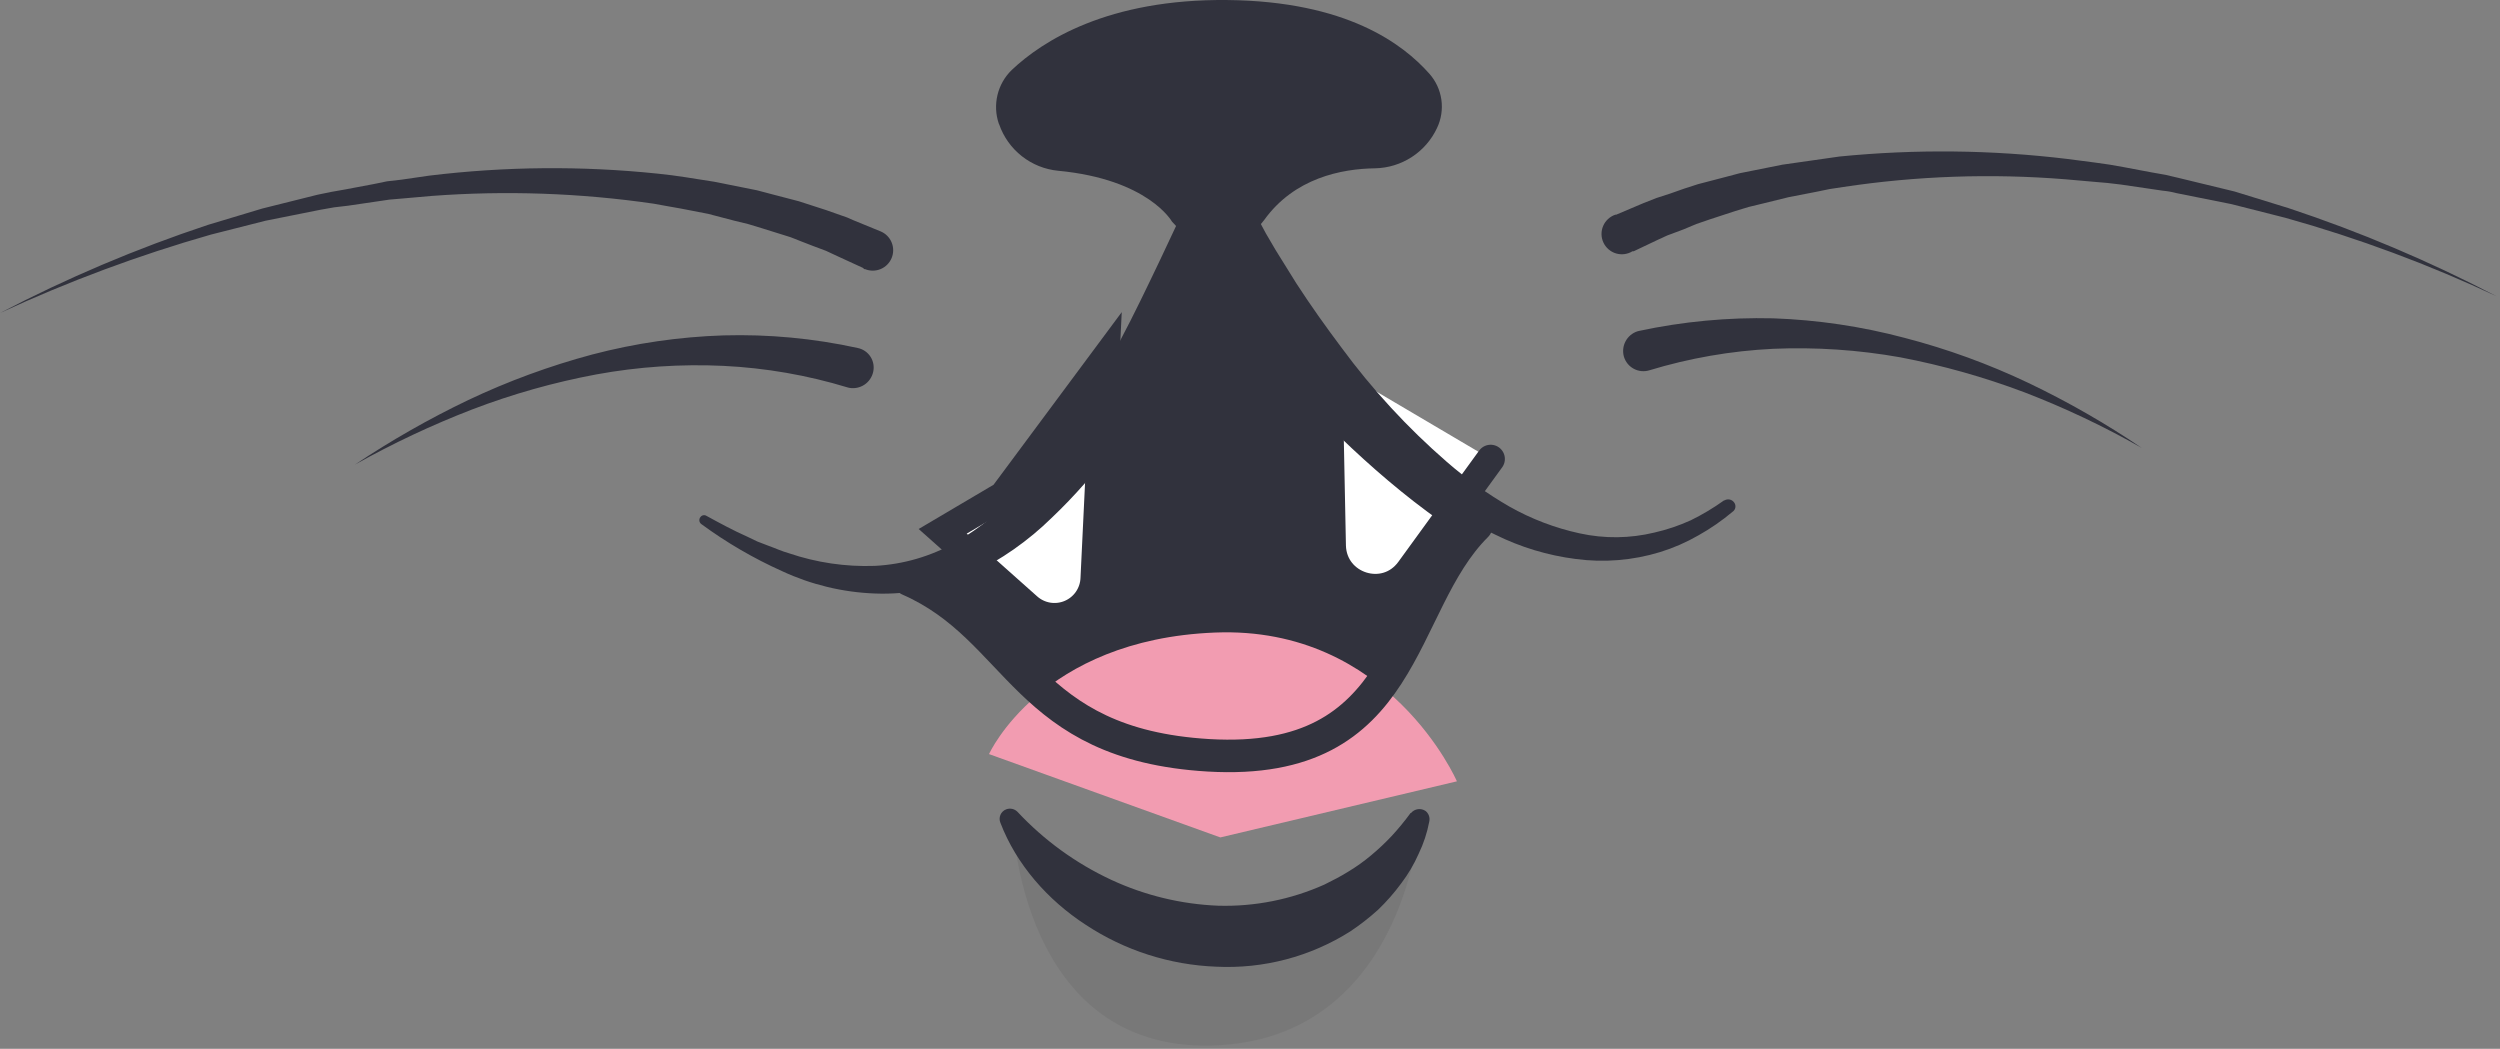 <svg width="615" height="258" viewBox="0 0 615 258" fill="none" xmlns="http://www.w3.org/2000/svg">
<rect x="0" y="0" width="615" height="258" fill="#808080" stroke="none"/>
<path d="M223.6 142.606C251.2 154.706 251.8 183.106 297.3 185.806C346.8 188.706 343.4 149.006 363.2 129.306C327.8 107.106 298.4 65.606 298.4 65.606C257.9 139.506 223.6 142.606 223.6 142.606Z" fill="#31323D"/>
<path d="M243.3 185.506C243.3 185.506 256 157.306 298.9 155.606C341.8 153.906 358.4 192.206 358.4 192.206L300.2 206.006L243.3 185.506Z" fill="#F29CB1"/>
<path d="M271.9 88.106L269.3 142.306C269.229 144.185 268.625 146.005 267.557 147.553C266.49 149.101 265.004 150.313 263.273 151.047C261.543 151.782 259.638 152.008 257.784 151.7C255.929 151.391 254.2 150.561 252.8 149.306L231.9 130.706L246.8 121.906L271.9 88.106Z" fill="white" stroke="#31323D" stroke-width="7" stroke-miterlimit="10" stroke-linecap="round"/>
<path d="M326.7 89.306L327.6 134.306C327.9 144.406 340.8 148.506 346.8 140.306L366.7 112.906" fill="white"/>
<path d="M326.7 89.306L327.6 134.306C327.9 144.406 340.8 148.506 346.8 140.306L366.7 112.906" stroke="#31323D" stroke-width="7" stroke-miterlimit="10" stroke-linecap="round"/>
<path d="M223.6 142.606C251.2 154.706 251.8 183.106 297.3 185.806C346.8 188.706 343.4 149.006 363.2 129.306C327.8 107.106 298.4 65.606 298.4 65.606C257.9 139.506 223.6 142.606 223.6 142.606Z" stroke="#31323D" stroke-width="8" stroke-linecap="round" stroke-linejoin="round"/>
<path d="M309.2 53.306L311.4 57.406L313.8 61.506L318.9 69.706C322.4 75.106 326.1 80.306 330 85.506C337.568 95.802 346.254 105.226 355.9 113.606C360.666 117.761 365.823 121.445 371.3 124.606C376.702 127.663 382.534 129.888 388.6 131.206C394.668 132.542 400.962 132.473 407 131.006C410.06 130.309 413.042 129.303 415.9 128.006C418.765 126.604 421.508 124.965 424.1 123.106H424.2C424.589 122.871 425.053 122.792 425.498 122.885C425.943 122.977 426.337 123.235 426.6 123.606C426.731 123.781 426.826 123.981 426.877 124.194C426.928 124.406 426.935 124.627 426.898 124.843C426.86 125.059 426.779 125.264 426.659 125.447C426.539 125.63 426.383 125.786 426.2 125.906C423.587 128.098 420.775 130.04 417.8 131.706C414.828 133.418 411.675 134.793 408.4 135.806C401.671 137.869 394.574 138.449 387.6 137.506C380.711 136.626 374.018 134.598 367.8 131.506C361.598 128.562 355.702 125.011 350.2 120.906C339.346 112.75 329.42 103.427 320.6 93.106C316.1 88.106 311.9 82.806 307.8 77.506L301.8 69.306L299 65.106L296.1 60.706C295.058 59.021 294.725 56.991 295.175 55.061C295.625 53.131 296.82 51.458 298.5 50.406C300.201 49.359 302.246 49.024 304.192 49.474C306.138 49.923 307.829 51.12 308.9 52.806L309.1 53.206L309.2 53.306Z" fill="#31323D"/>
<path d="M306.2 48.906C306.716 49.996 306.923 51.207 306.8 52.406C306.701 53.348 306.43 54.263 306 55.106L303.4 60.206L298.1 70.306C294.5 77.006 290.8 83.706 286.9 90.306C283 96.906 278.8 103.406 274.2 109.706C269.582 116.065 264.394 121.99 258.7 127.406C252.934 133.056 246.279 137.718 239 141.206C231.594 144.668 223.469 146.314 215.3 146.006C207.375 145.723 199.589 143.852 192.4 140.506C185.375 137.353 178.705 133.465 172.5 128.906C172.374 128.809 172.269 128.687 172.19 128.548C172.112 128.409 172.062 128.257 172.043 128.098C172.025 127.94 172.038 127.78 172.082 127.627C172.126 127.473 172.2 127.331 172.3 127.206C172.462 126.972 172.709 126.809 172.989 126.753C173.269 126.697 173.56 126.752 173.8 126.906V126.906C177.1 128.706 180.4 130.506 183.8 132.006L186.3 133.206L188.9 134.206C190.6 134.806 192.3 135.606 194.1 136.106C200.887 138.411 208.037 139.461 215.2 139.206C222.194 138.848 229.008 136.862 235.1 133.406C241.161 129.844 246.655 125.395 251.4 120.206C261 109.606 268.6 96.906 275.5 83.906C279 77.306 282.2 70.606 285.4 63.906L290.2 53.706L292.5 48.606C292.915 47.709 293.491 46.896 294.2 46.206C295.094 45.495 296.111 44.953 297.2 44.606C298.966 44.095 300.859 44.251 302.518 45.044C304.177 45.836 305.488 47.211 306.2 48.906V48.906Z" fill="#31323D"/>
<path d="M245.7 30.406C244.929 28.129 244.82 25.679 245.387 23.343C245.953 21.006 247.171 18.878 248.9 17.206C256.4 10.106 272.5 -0.294 301.9 0.006C331.3 0.306 345.1 10.806 351.6 18.106C353.204 19.903 354.24 22.134 354.578 24.519C354.916 26.903 354.541 29.335 353.5 31.506C352.14 34.409 349.997 36.874 347.311 38.623C344.625 40.372 341.504 41.336 338.3 41.406C330 41.506 318.4 43.806 311 54.106C310.554 54.718 310.051 55.288 309.5 55.806L309.2 56.106C307.729 57.389 306.019 58.366 304.167 58.98C302.315 59.595 300.36 59.835 298.414 59.686C296.469 59.537 294.573 59.002 292.836 58.113C291.1 57.224 289.558 55.998 288.3 54.506V54.506C288.3 54.506 282.5 44.106 260.3 42.006C257.046 41.691 253.951 40.449 251.381 38.429C248.811 36.408 246.874 33.694 245.8 30.606L245.7 30.406Z" fill="#31323D"/>
<g style="mix-blend-mode:multiply" opacity="0.2">
<path d="M249.2 202.706C249.2 202.706 251.2 258.306 297.9 257.206C344.6 256.106 348.9 204.206 348.9 204.206C348.9 204.206 332.3 227.106 303.1 227.006C273.9 226.906 249.2 202.706 249.2 202.706Z" fill="#595959"/>
</g>
<path d="M351.6 202.106C351.083 204.842 350.209 207.498 349 210.006C347.86 212.601 346.416 215.051 344.7 217.306C342.991 219.633 341.084 221.808 339 223.806C336.866 225.737 334.593 227.508 332.2 229.106C322.36 235.339 310.834 238.377 299.2 237.806C287.759 237.373 276.657 233.81 267.1 227.506C257.7 221.406 250 212.606 246.1 202.406C245.97 202.098 245.904 201.767 245.904 201.433C245.905 201.099 245.972 200.768 246.103 200.461C246.233 200.153 246.424 199.875 246.664 199.642C246.904 199.409 247.188 199.227 247.5 199.106C247.974 198.921 248.492 198.88 248.99 198.986C249.488 199.093 249.943 199.343 250.3 199.706V199.706C256.829 206.692 264.636 212.361 273.3 216.406C281.59 220.265 290.563 222.441 299.7 222.806C308.68 223.056 317.601 221.278 325.8 217.606C327.8 216.606 329.8 215.606 331.7 214.406C333.668 213.222 335.541 211.884 337.3 210.406C339.095 208.911 340.798 207.308 342.4 205.606C344.035 203.826 345.571 201.957 347 200.006H347.1C347.53 199.49 348.137 199.152 348.803 199.06C349.469 198.967 350.145 199.127 350.7 199.506C351.078 199.812 351.363 200.218 351.522 200.678C351.681 201.137 351.708 201.632 351.6 202.106V202.106Z" fill="#31323D"/>
<path d="M212.3 65.906L206.2 63.106L203.2 61.706L200 60.506L196.9 59.306C195.8 58.906 194.8 58.406 193.7 58.106L187.3 56.106L184 55.106L180.7 54.306L174.2 52.606L167.5 51.306L164.1 50.706L160.8 50.106C142.691 47.472 124.348 46.835 106.1 48.206L99.3 48.806L95.8 49.106L92.4 49.606L85.6 50.606L82.2 51.006L78.8 51.606L65.3 54.306L51.9 57.706C34.124 62.781 16.772 69.233 0 77.006C16.455 68.407 33.577 61.15 51.2 55.306L64.5 51.306L78.1 47.906L81.5 47.206L84.9 46.606L91.8 45.306L95.2 44.606L98.7 44.206L105.6 43.206C124.222 40.94 143.04 40.772 161.7 42.706L165.2 43.106L168.7 43.606L175.7 44.706L182.7 46.106L186.2 46.806L189.6 47.706L196.5 49.506L199.9 50.606L203.3 51.706L206.7 52.906C207.832 53.253 208.936 53.687 210 54.206L216.6 56.906C217.833 57.41 218.816 58.383 219.332 59.612C219.847 60.84 219.854 62.223 219.35 63.456C218.846 64.69 217.873 65.672 216.645 66.188C215.416 66.704 214.033 66.71 212.8 66.206H212.6L212.3 65.906Z" fill="#31323D"/>
<path d="M208.5 95.306C198.59 92.291 188.346 90.511 178 90.006C167.521 89.509 157.019 90.214 146.7 92.106C136.295 94.048 126.087 96.926 116.2 100.706C106.255 104.545 96.597 109.09 87.3 114.306C96.21 108.35 105.534 103.037 115.2 98.406C125.007 93.758 135.215 90.01 145.7 87.206C156.256 84.434 167.091 82.857 178 82.506C189.085 82.193 200.167 83.234 211 85.606C211.641 85.737 212.249 85.994 212.789 86.363C213.329 86.732 213.79 87.205 214.144 87.755C214.498 88.305 214.739 88.92 214.851 89.564C214.964 90.209 214.946 90.869 214.8 91.506C214.511 92.793 213.736 93.918 212.636 94.645C211.536 95.372 210.197 95.645 208.9 95.406L208.5 95.306Z" fill="#31323D"/>
<path d="M397.6 52.806L404.2 50.006L407.5 48.706L410.9 47.606L414.3 46.406L417.7 45.306L424.6 43.506L428 42.606L431.5 41.906L438.5 40.506L445.5 39.506L449 39.006L452.5 38.506C471.166 36.655 489.978 36.856 508.6 39.106L515.5 40.006L519 40.506L522.4 41.106L529.3 42.406L532.7 43.006L536.1 43.806L549.7 47.106L563 51.206C580.623 57.05 597.745 64.307 614.2 72.906C597.464 65.047 580.105 58.591 562.3 53.606L548.9 50.206L535.4 47.506C534.286 47.21 533.149 47.009 532 46.906L528.6 46.406L521.8 45.406L518.4 45.006L514.9 44.706L508.1 44.106C489.854 42.635 471.5 43.272 453.4 46.006L450.1 46.506L446.7 47.206L440 48.506L433.5 50.106L430.2 50.906L426.9 51.906L420.5 54.006L417.3 55.106L414.2 56.406L411 57.606C410 57.906 409 58.506 408 58.906L401.9 61.806H401.6C401 62.177 400.327 62.417 399.628 62.51C398.928 62.602 398.217 62.546 397.54 62.344C396.864 62.142 396.238 61.799 395.704 61.337C395.17 60.876 394.739 60.307 394.441 59.667C394.142 59.028 393.983 58.332 393.972 57.626C393.962 56.921 394.101 56.221 394.381 55.573C394.66 54.925 395.074 54.343 395.594 53.866C396.115 53.389 396.73 53.028 397.4 52.806H397.6Z" fill="#31323D"/>
<path d="M403.2 81.406C414.041 79.083 425.117 78.043 436.2 78.306C447.113 78.691 457.947 80.301 468.5 83.106C478.996 85.83 489.209 89.547 499 94.207C508.688 98.833 518.014 104.181 526.9 110.206C517.626 104.918 507.965 100.338 498 96.506C488.098 92.772 477.894 89.895 467.5 87.906C457.175 86.064 446.679 85.36 436.2 85.806C425.854 86.311 415.61 88.091 405.7 91.106C404.44 91.482 403.083 91.346 401.923 90.728C400.763 90.111 399.892 89.061 399.5 87.806C399.122 86.533 399.255 85.163 399.871 83.986C400.487 82.81 401.538 81.92 402.8 81.506L403.2 81.406Z" fill="#31323D"/>
</svg>
